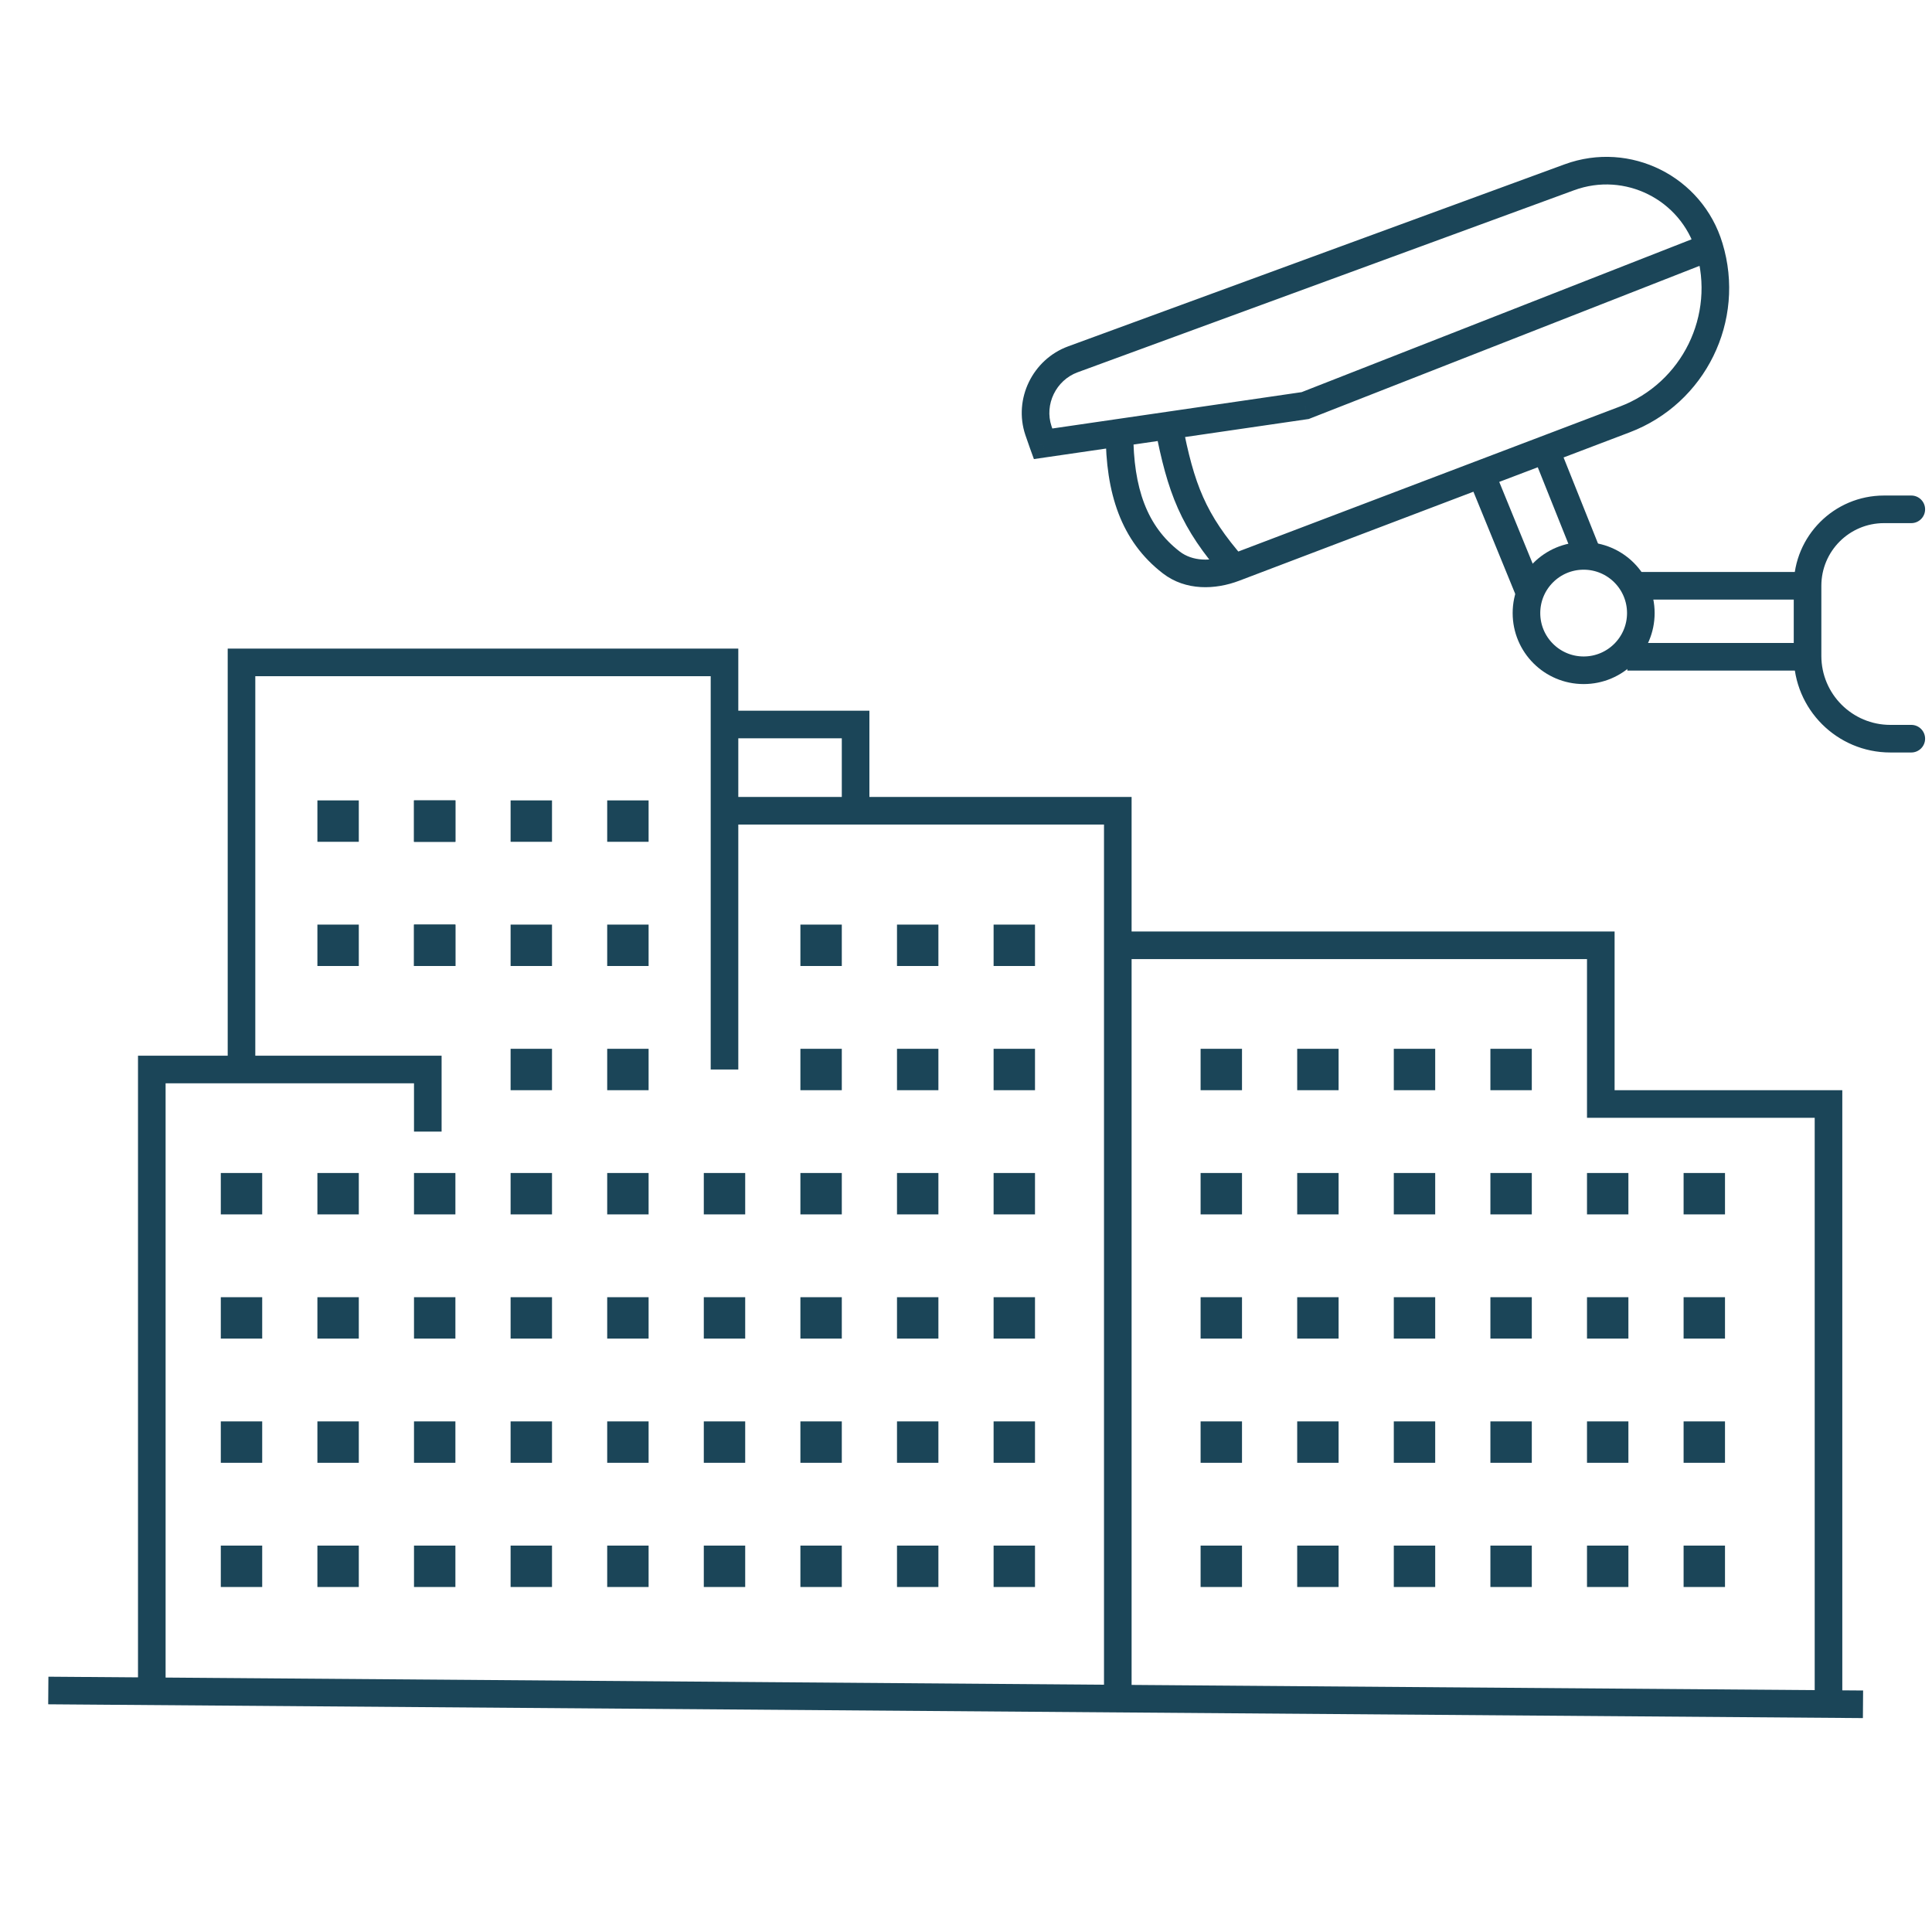 <?xml version="1.0" encoding="UTF-8"?> <svg xmlns="http://www.w3.org/2000/svg" width="140" height="140" viewBox="0 0 140 140" fill="none"> <path d="M3.5 122.5L135 123.5" stroke="#1B4558" stroke-width="2"></path> <path d="M11 122.5V77.5H17.5M17.5 77.5V48H52.5V52.5M17.5 77.5H31V82M52.5 77.5V58.75M52.5 58.75V52.5M52.5 58.75H62M81 123V68.5M52.5 52.5H62V58.75M62 58.75H81V68.5M81 68.5H96.5H116V80H132.5V123.5" stroke="#1B4558" stroke-width="2"></path> <path d="M138.5 37.908C139.052 37.908 139.5 37.46 139.5 36.908C139.5 36.356 139.052 35.908 138.5 35.908V37.908ZM138.5 54.528C139.052 54.528 139.5 54.08 139.5 53.528C139.5 52.975 139.052 52.528 138.5 52.528V54.528ZM75.583 32.16L74.643 32.501L74.921 33.267L75.727 33.149L75.583 32.16ZM94.577 29.39L94.721 30.379L94.835 30.363L94.942 30.321L94.577 29.39ZM81.123 31.352L80.978 30.362L80.978 30.362L81.123 31.352ZM84.684 30.832L84.54 29.843L84.54 29.843L84.684 30.832ZM89.433 41.15L89.788 42.085L91.135 41.573L90.184 40.49L89.433 41.15ZM130.982 42.448V43.448H131.982V42.448H130.982ZM75.248 31.2L74.3 31.517L75.248 31.2ZM77.746 26.038L77.401 25.099L77.746 26.038ZM138.5 35.908H136.521V37.908H138.5V35.908ZM136.982 54.528H138.5V52.528H136.982V54.528ZM130.586 46.592H117.923V48.592H130.586V46.592ZM129.982 42.448V47.528H131.982V42.448H129.982ZM130.982 41.448H118.715V43.448H130.982V41.448ZM116.082 40.098L112.916 32.184L111.059 32.927L114.225 40.841L116.082 40.098ZM111.726 42.465L108.165 33.759L106.314 34.517L109.875 43.222L111.726 42.465ZM74.3 31.517C74.406 31.834 74.519 32.16 74.643 32.501L76.523 31.818C76.405 31.495 76.298 31.185 76.196 30.882L74.3 31.517ZM94.942 30.321L124.224 18.845L123.494 16.983L94.212 28.459L94.942 30.321ZM75.727 33.149L81.267 32.341L80.978 30.362L75.439 31.17L75.727 33.149ZM85.488 39.967C83.118 38.142 82.123 35.375 82.123 31.352H80.123C80.123 35.697 81.209 39.197 84.268 41.552L85.488 39.967ZM81.267 32.341L84.828 31.822L84.54 29.843L80.978 30.362L81.267 32.341ZM84.828 31.822L94.721 30.379L94.432 28.4L84.54 29.843L84.828 31.822ZM117.381 29.46L89.077 40.215L89.788 42.085L118.091 31.329L117.381 29.46ZM83.702 31.022C84.149 33.331 84.607 35.15 85.357 36.839C86.113 38.539 87.143 40.059 88.681 41.81L90.184 40.49C88.739 38.845 87.837 37.493 87.185 36.026C86.528 34.548 86.104 32.907 85.666 30.642L83.702 31.022ZM78.09 26.977L114.071 13.783L113.383 11.906L77.401 25.099L78.09 26.977ZM114.071 13.783C117.738 12.439 121.779 14.461 122.901 18.201L124.817 17.627C123.364 12.783 118.131 10.165 113.383 11.906L114.071 13.783ZM84.268 41.552C85.929 42.831 88.08 42.734 89.788 42.085L89.077 40.215C87.746 40.721 86.402 40.671 85.488 39.967L84.268 41.552ZM136.521 35.908C132.91 35.908 129.982 38.836 129.982 42.448H131.982C131.982 39.941 134.014 37.908 136.521 37.908V35.908ZM76.196 30.882C75.67 29.311 76.521 27.552 78.09 26.977L77.401 25.099C74.829 26.042 73.425 28.907 74.3 31.517L76.196 30.882ZM136.982 52.528C134.22 52.528 131.982 50.289 131.982 47.528H129.982C129.982 51.394 133.116 54.528 136.982 54.528V52.528ZM122.902 18.205C124.308 22.825 121.895 27.744 117.381 29.46L118.091 31.329C123.589 29.24 126.528 23.249 124.816 17.623L122.902 18.205Z" fill="#1B4558"></path> <circle cx="114.757" cy="44.426" r="4.144" stroke="#1B4558" stroke-width="2"></circle> <rect x="16" y="85" width="3" height="3" fill="#1B4558"></rect> <rect x="23" y="85" width="3" height="3" fill="#1B4558"></rect> <rect x="16" y="94" width="3" height="3" fill="#1B4558"></rect> <rect x="23" y="94" width="3" height="3" fill="#1B4558"></rect> <rect x="16" y="103" width="3" height="3" fill="#1B4558"></rect> <rect x="23" y="103" width="3" height="3" fill="#1B4558"></rect> <rect x="16" y="112" width="3" height="3" fill="#1B4558"></rect> <rect x="23" y="112" width="3" height="3" fill="#1B4558"></rect> <rect x="58" y="67" width="3" height="3" fill="#1B4558"></rect> <rect x="65" y="67" width="3" height="3" fill="#1B4558"></rect> <rect x="72" y="67" width="3" height="3" fill="#1B4558"></rect> <rect x="58" y="76" width="3" height="3" fill="#1B4558"></rect> <rect x="65" y="76" width="3" height="3" fill="#1B4558"></rect> <rect x="72" y="76" width="3" height="3" fill="#1B4558"></rect> <rect x="58" y="85" width="3" height="3" fill="#1B4558"></rect> <rect x="65" y="85" width="3" height="3" fill="#1B4558"></rect> <rect x="72" y="85" width="3" height="3" fill="#1B4558"></rect> <rect x="58" y="94" width="3" height="3" fill="#1B4558"></rect> <rect x="65" y="94" width="3" height="3" fill="#1B4558"></rect> <rect x="72" y="94" width="3" height="3" fill="#1B4558"></rect> <rect x="58" y="103" width="3" height="3" fill="#1B4558"></rect> <rect x="65" y="103" width="3" height="3" fill="#1B4558"></rect> <rect x="72" y="103" width="3" height="3" fill="#1B4558"></rect> <rect x="58" y="112" width="3" height="3" fill="#1B4558"></rect> <rect x="65" y="112" width="3" height="3" fill="#1B4558"></rect> <rect x="72" y="112" width="3" height="3" fill="#1B4558"></rect> <rect x="87" y="76" width="3" height="3" fill="#1B4558"></rect> <rect x="94" y="76" width="3" height="3" fill="#1B4558"></rect> <rect x="101" y="76" width="3" height="3" fill="#1B4558"></rect> <rect x="87" y="85" width="3" height="3" fill="#1B4558"></rect> <rect x="94" y="85" width="3" height="3" fill="#1B4558"></rect> <rect x="101" y="85" width="3" height="3" fill="#1B4558"></rect> <rect x="87" y="94" width="3" height="3" fill="#1B4558"></rect> <rect x="94" y="94" width="3" height="3" fill="#1B4558"></rect> <rect x="101" y="94" width="3" height="3" fill="#1B4558"></rect> <rect x="87" y="103" width="3" height="3" fill="#1B4558"></rect> <rect x="94" y="103" width="3" height="3" fill="#1B4558"></rect> <rect x="101" y="103" width="3" height="3" fill="#1B4558"></rect> <rect x="87" y="112" width="3" height="3" fill="#1B4558"></rect> <rect x="94" y="112" width="3" height="3" fill="#1B4558"></rect> <rect x="101" y="112" width="3" height="3" fill="#1B4558"></rect> <rect x="108" y="76" width="3" height="3" fill="#1B4558"></rect> <rect x="108" y="85" width="3" height="3" fill="#1B4558"></rect> <rect x="115" y="85" width="3" height="3" fill="#1B4558"></rect> <rect x="122" y="85" width="3" height="3" fill="#1B4558"></rect> <rect x="108" y="94" width="3" height="3" fill="#1B4558"></rect> <rect x="115" y="94" width="3" height="3" fill="#1B4558"></rect> <rect x="122" y="94" width="3" height="3" fill="#1B4558"></rect> <rect x="108" y="103" width="3" height="3" fill="#1B4558"></rect> <rect x="115" y="103" width="3" height="3" fill="#1B4558"></rect> <rect x="122" y="103" width="3" height="3" fill="#1B4558"></rect> <rect x="108" y="112" width="3" height="3" fill="#1B4558"></rect> <rect x="115" y="112" width="3" height="3" fill="#1B4558"></rect> <rect x="122" y="112" width="3" height="3" fill="#1B4558"></rect> <rect x="37" y="58" width="3" height="3" fill="#1B4558"></rect> <rect x="44" y="58" width="3" height="3" fill="#1B4558"></rect> <rect x="37" y="67" width="3" height="3" fill="#1B4558"></rect> <rect x="44" y="67" width="3" height="3" fill="#1B4558"></rect> <rect x="37" y="76" width="3" height="3" fill="#1B4558"></rect> <rect x="44" y="76" width="3" height="3" fill="#1B4558"></rect> <rect x="37" y="85" width="3" height="3" fill="#1B4558"></rect> <rect x="44" y="85" width="3" height="3" fill="#1B4558"></rect> <rect x="37" y="94" width="3" height="3" fill="#1B4558"></rect> <rect x="44" y="94" width="3" height="3" fill="#1B4558"></rect> <rect x="37" y="103" width="3" height="3" fill="#1B4558"></rect> <rect x="44" y="103" width="3" height="3" fill="#1B4558"></rect> <rect x="37" y="112" width="3" height="3" fill="#1B4558"></rect> <rect x="44" y="112" width="3" height="3" fill="#1B4558"></rect> <rect x="51" y="85" width="3" height="3" fill="#1B4558"></rect> <rect x="51" y="94" width="3" height="3" fill="#1B4558"></rect> <rect x="51" y="103" width="3" height="3" fill="#1B4558"></rect> <rect x="51" y="112" width="3" height="3" fill="#1B4558"></rect> <rect x="30" y="85" width="3" height="3" fill="#1B4558"></rect> <rect x="30" y="94" width="3" height="3" fill="#1B4558"></rect> <rect x="30" y="103" width="3" height="3" fill="#1B4558"></rect> <rect x="30" y="112" width="3" height="3" fill="#1B4558"></rect> <rect x="23" y="58" width="3" height="3" fill="#1B4558"></rect> <rect x="23" y="67" width="3" height="3" fill="#1B4558"></rect> <rect x="30" y="58" width="3" height="3" fill="#1B4558"></rect> <rect x="30" y="67" width="3" height="3" fill="#1B4558"></rect> <rect x="30" y="58" width="3" height="3" fill="#1B4558"></rect> <rect x="30" y="67" width="3" height="3" fill="#1B4558"></rect> </svg> 